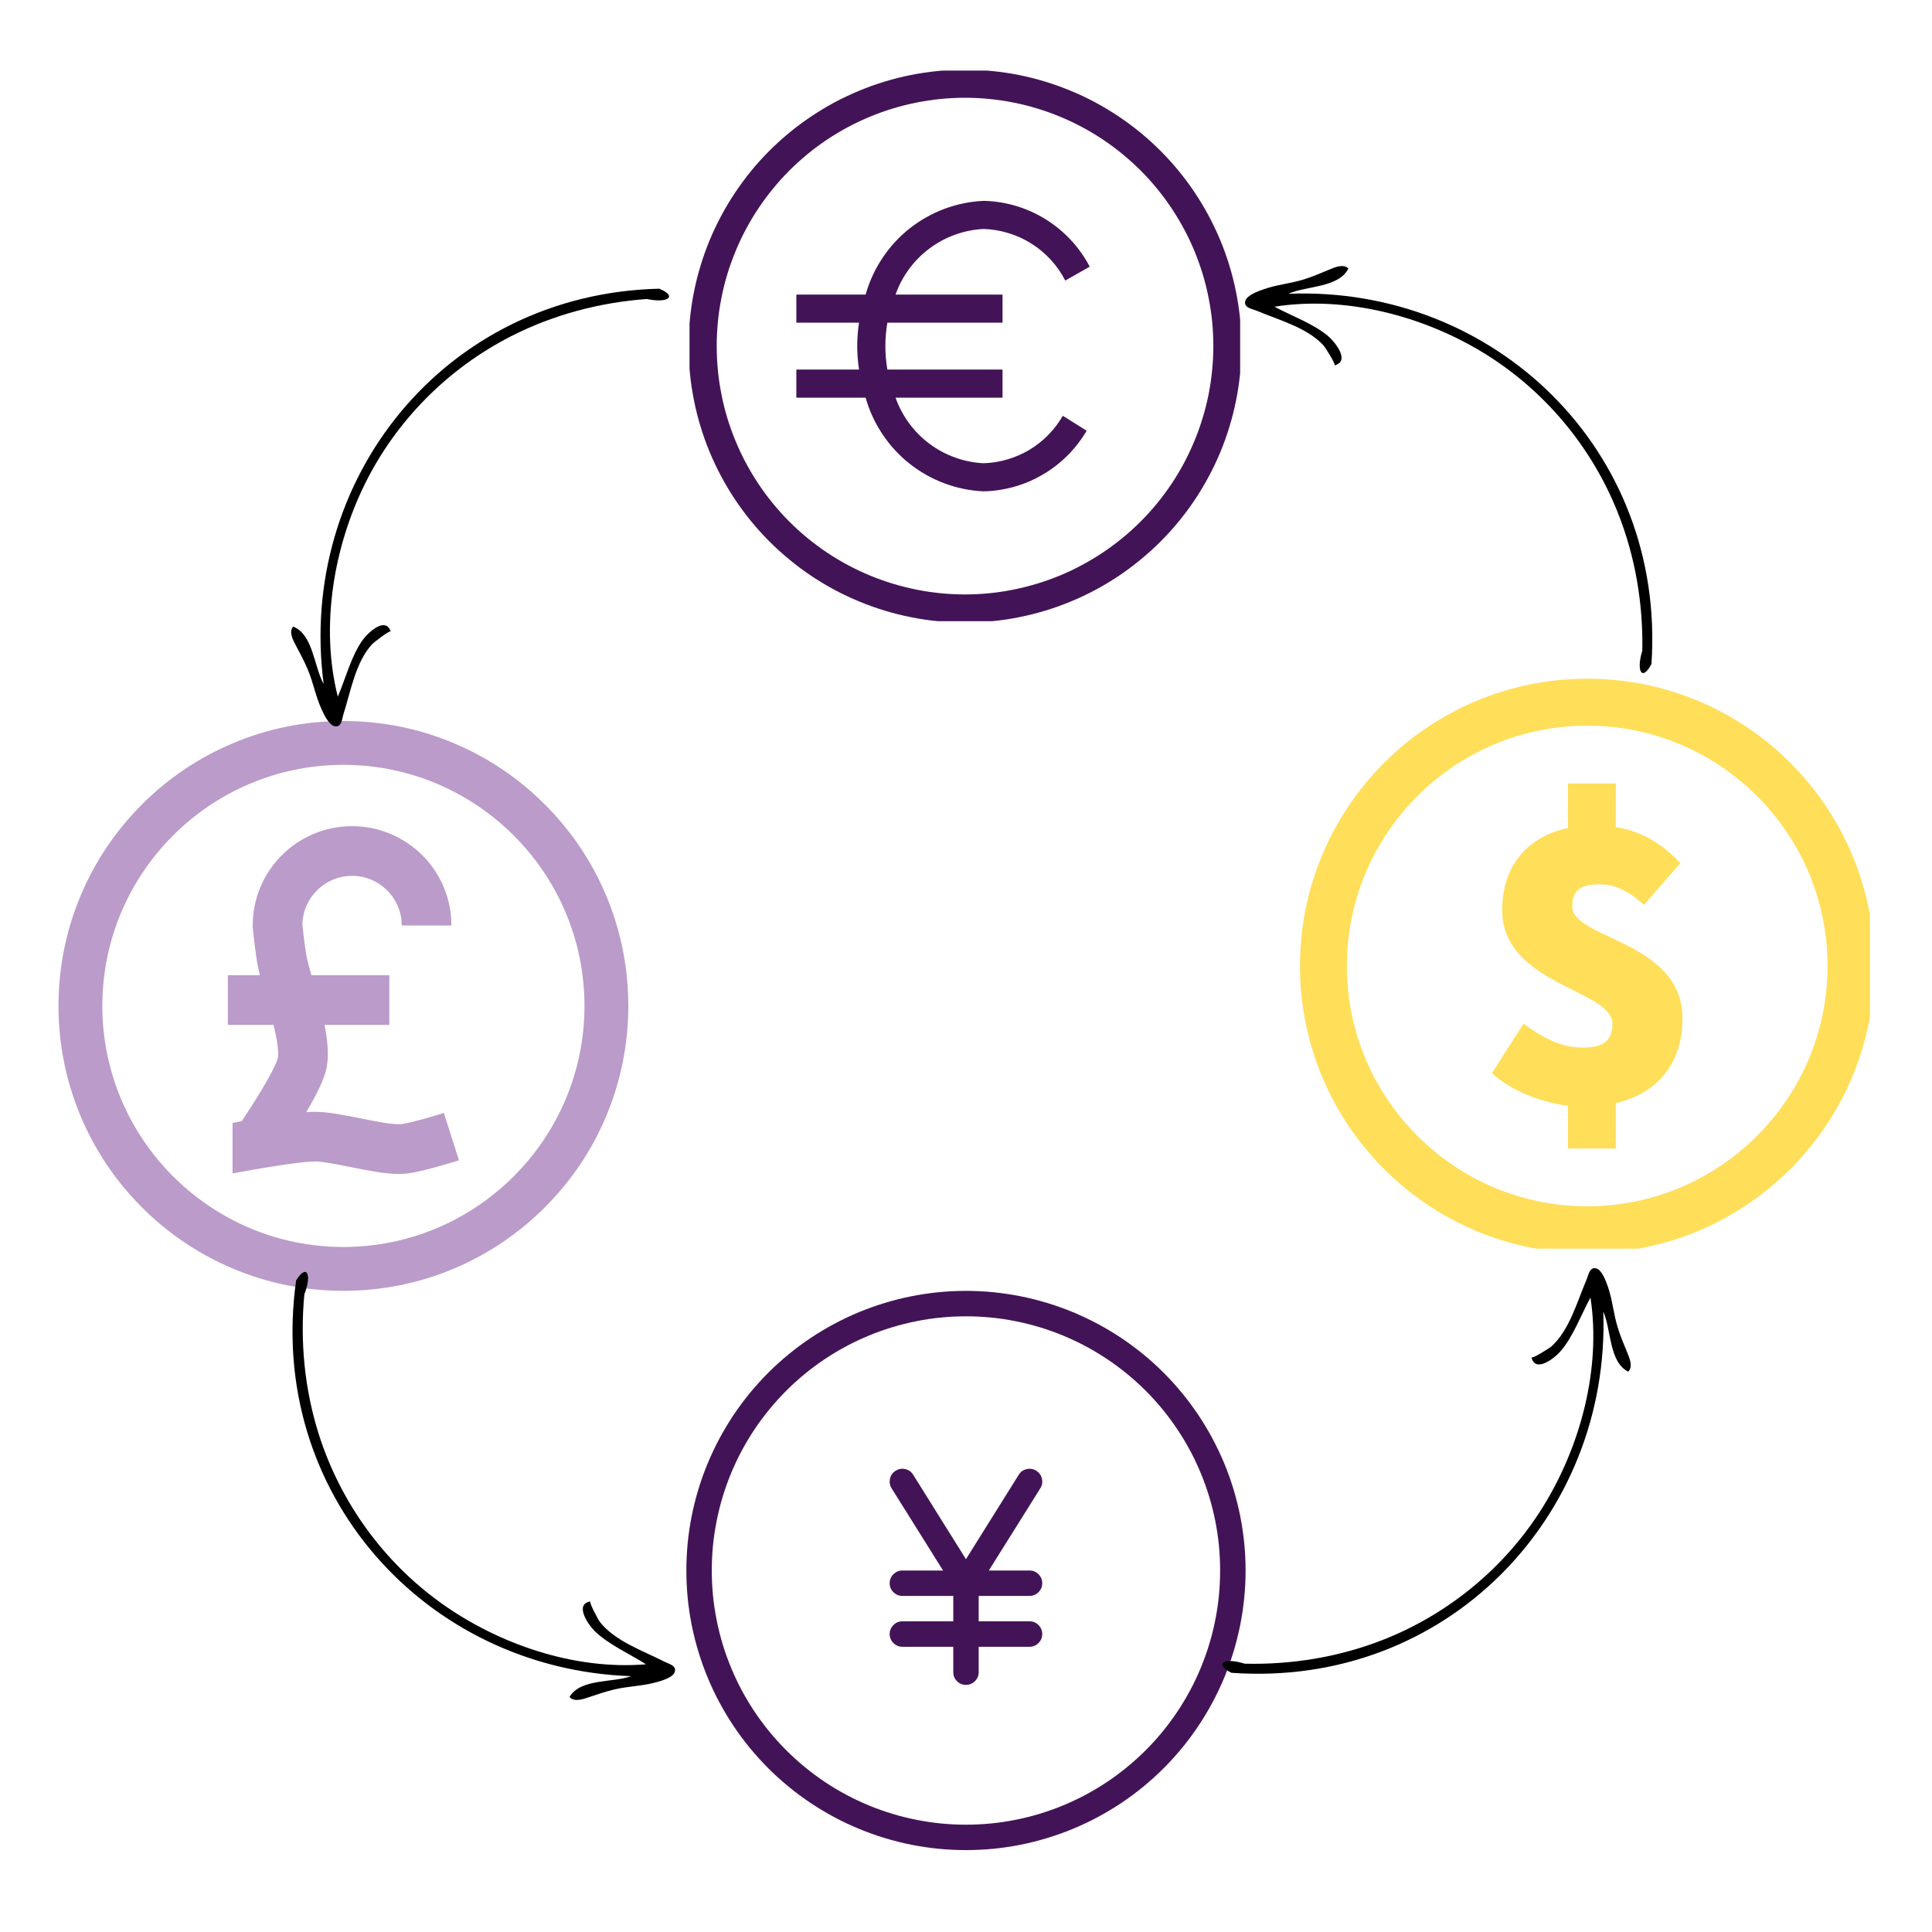 <?xml version="1.0" encoding="UTF-8"?> <svg xmlns="http://www.w3.org/2000/svg" xmlns:xlink="http://www.w3.org/1999/xlink" width="200" zoomAndPan="magnify" viewBox="0 0 150 150" height="200" preserveAspectRatio="xMidYMid meet" version="1.0"><defs><clipPath id="051f1a52eb"><path d="M 53.535 5.48 L 96.285 5.48 L 96.285 48.23 L 53.535 48.23 Z M 53.535 5.48 " clip-rule="nonzero"></path></clipPath><clipPath id="574118e291"><path d="M 100.93 52.695 L 145.18 52.695 L 145.18 96.945 L 100.93 96.945 Z M 100.93 52.695 " clip-rule="nonzero"></path></clipPath><clipPath id="490c6a68be"><path d="M 53.289 100.223 L 96.789 100.223 L 96.789 143.723 L 53.289 143.723 Z M 53.289 100.223 " clip-rule="nonzero"></path></clipPath><clipPath id="b0aaf13d27"><path d="M 4.543 55.98 L 48.793 55.98 L 48.793 100.23 L 4.543 100.23 Z M 4.543 55.98 " clip-rule="nonzero"></path></clipPath><clipPath id="5b7a219c01"><path d="M 96 20 L 129 20 L 129 53 L 96 53 Z M 96 20 " clip-rule="nonzero"></path></clipPath><clipPath id="4512dfdda4"><path d="M 104.848 13.078 L 137.957 40.121 L 127.52 52.898 L 94.41 25.855 Z M 104.848 13.078 " clip-rule="nonzero"></path></clipPath><clipPath id="4e05fa0c9d"><path d="M 104.848 13.078 L 137.957 40.121 L 127.52 52.898 L 94.41 25.855 Z M 104.848 13.078 " clip-rule="nonzero"></path></clipPath><clipPath id="2a52c560d5"><path d="M 104.848 13.078 L 137.957 40.121 L 127.52 52.898 L 94.41 25.855 Z M 104.848 13.078 " clip-rule="nonzero"></path></clipPath><clipPath id="eef82bb6e4"><path d="M 22 22 L 52 22 L 52 57 L 22 57 Z M 22 22 " clip-rule="nonzero"></path></clipPath><clipPath id="2d88097786"><path d="M 15 49.195 L 38.91 13.758 L 52.59 22.984 L 28.68 58.422 Z M 15 49.195 " clip-rule="nonzero"></path></clipPath><clipPath id="3bc4f13da0"><path d="M 15 49.195 L 38.91 13.758 L 52.59 22.984 L 28.68 58.422 Z M 15 49.195 " clip-rule="nonzero"></path></clipPath><clipPath id="d51027f8d5"><path d="M 15 49.195 L 38.91 13.758 L 52.59 22.984 L 28.68 58.422 Z M 15 49.195 " clip-rule="nonzero"></path></clipPath><clipPath id="3f19e80e8c"><path d="M 94 98 L 127 98 L 127 130 L 94 130 Z M 94 98 " clip-rule="nonzero"></path></clipPath><clipPath id="30e41ef6ea"><path d="M 134.188 106.699 L 106.977 139.672 L 94.25 129.168 L 121.461 96.195 Z M 134.188 106.699 " clip-rule="nonzero"></path></clipPath><clipPath id="b0d95b6acd"><path d="M 134.188 106.699 L 106.977 139.672 L 94.25 129.168 L 121.461 96.195 Z M 134.188 106.699 " clip-rule="nonzero"></path></clipPath><clipPath id="a68e290a69"><path d="M 134.188 106.699 L 106.977 139.672 L 94.25 129.168 L 121.461 96.195 Z M 134.188 106.699 " clip-rule="nonzero"></path></clipPath><clipPath id="c479b75ca6"><path d="M 22 98 L 53 98 L 53 132 L 22 132 Z M 22 98 " clip-rule="nonzero"></path></clipPath><clipPath id="374a196b75"><path d="M 43.488 139.488 L 12.445 110.098 L 23.789 98.117 L 54.832 127.508 Z M 43.488 139.488 " clip-rule="nonzero"></path></clipPath><clipPath id="a23d3eefcd"><path d="M 43.488 139.488 L 12.445 110.098 L 23.789 98.117 L 54.832 127.508 Z M 43.488 139.488 " clip-rule="nonzero"></path></clipPath><clipPath id="2f8dd3ae60"><path d="M 43.488 139.488 L 12.445 110.098 L 23.789 98.117 L 54.832 127.508 Z M 43.488 139.488 " clip-rule="nonzero"></path></clipPath></defs><g clip-path="url(#051f1a52eb)"><path fill="#431357" d="M 74.926 5.41 C 74.223 5.41 73.52 5.441 72.82 5.512 C 72.121 5.582 71.426 5.684 70.738 5.82 C 70.047 5.957 69.367 6.129 68.695 6.332 C 68.02 6.535 67.359 6.773 66.711 7.043 C 66.062 7.312 65.426 7.613 64.805 7.941 C 64.188 8.273 63.586 8.637 63 9.027 C 62.414 9.418 61.852 9.836 61.309 10.281 C 60.766 10.727 60.246 11.199 59.746 11.695 C 59.25 12.191 58.777 12.711 58.332 13.254 C 57.887 13.801 57.469 14.363 57.078 14.949 C 56.688 15.531 56.328 16.133 55.996 16.754 C 55.664 17.375 55.363 18.008 55.094 18.656 C 54.824 19.309 54.59 19.969 54.387 20.641 C 54.18 21.312 54.012 21.996 53.875 22.684 C 53.738 23.375 53.633 24.066 53.566 24.77 C 53.496 25.469 53.461 26.168 53.461 26.871 C 53.461 27.574 53.496 28.277 53.566 28.977 C 53.633 29.676 53.738 30.371 53.875 31.059 C 54.012 31.75 54.18 32.43 54.387 33.102 C 54.59 33.773 54.824 34.438 55.094 35.086 C 55.363 35.734 55.664 36.367 55.996 36.988 C 56.328 37.609 56.688 38.211 57.078 38.797 C 57.469 39.379 57.887 39.945 58.332 40.488 C 58.777 41.031 59.25 41.551 59.746 42.047 C 60.246 42.547 60.766 43.016 61.309 43.461 C 61.852 43.91 62.414 44.328 63 44.719 C 63.586 45.109 64.188 45.469 64.805 45.801 C 65.426 46.133 66.062 46.434 66.711 46.699 C 67.359 46.969 68.02 47.207 68.695 47.41 C 69.367 47.613 70.047 47.785 70.738 47.922 C 71.426 48.059 72.121 48.164 72.82 48.23 C 73.52 48.301 74.223 48.336 74.926 48.336 C 75.629 48.336 76.328 48.301 77.027 48.23 C 77.727 48.164 78.422 48.059 79.109 47.922 C 79.801 47.785 80.48 47.613 81.156 47.41 C 81.828 47.207 82.488 46.969 83.137 46.699 C 83.785 46.434 84.422 46.133 85.043 45.801 C 85.66 45.469 86.266 45.109 86.848 44.719 C 87.434 44.328 87.996 43.91 88.539 43.461 C 89.082 43.016 89.605 42.547 90.102 42.047 C 90.598 41.551 91.07 41.031 91.516 40.488 C 91.961 39.945 92.379 39.379 92.77 38.797 C 93.16 38.211 93.52 37.609 93.852 36.988 C 94.184 36.367 94.484 35.734 94.754 35.086 C 95.023 34.438 95.258 33.773 95.461 33.102 C 95.668 32.43 95.836 31.75 95.973 31.059 C 96.113 30.371 96.215 29.676 96.285 28.977 C 96.352 28.277 96.387 27.574 96.387 26.871 C 96.387 26.168 96.352 25.469 96.281 24.77 C 96.211 24.07 96.109 23.375 95.969 22.688 C 95.832 21.996 95.66 21.316 95.457 20.645 C 95.254 19.973 95.016 19.312 94.746 18.66 C 94.477 18.012 94.176 17.379 93.844 16.758 C 93.516 16.141 93.152 15.539 92.762 14.953 C 92.371 14.367 91.953 13.805 91.508 13.262 C 91.062 12.719 90.59 12.199 90.094 11.703 C 89.598 11.207 89.078 10.734 88.535 10.289 C 87.988 9.844 87.426 9.426 86.844 9.035 C 86.258 8.645 85.656 8.281 85.035 7.949 C 84.418 7.617 83.781 7.316 83.133 7.051 C 82.484 6.781 81.824 6.543 81.152 6.34 C 80.48 6.133 79.797 5.961 79.109 5.824 C 78.422 5.688 77.727 5.582 77.027 5.516 C 76.328 5.445 75.625 5.41 74.926 5.41 Z M 74.926 46.152 C 74.293 46.152 73.664 46.121 73.035 46.059 C 72.406 45.996 71.781 45.906 71.164 45.781 C 70.543 45.656 69.93 45.504 69.328 45.32 C 68.723 45.137 68.129 44.926 67.547 44.684 C 66.961 44.441 66.391 44.172 65.836 43.875 C 65.277 43.578 64.738 43.254 64.211 42.902 C 63.688 42.551 63.18 42.176 62.691 41.773 C 62.203 41.375 61.738 40.953 61.289 40.504 C 60.844 40.059 60.422 39.59 60.02 39.102 C 59.621 38.613 59.242 38.109 58.895 37.582 C 58.543 37.059 58.219 36.516 57.922 35.961 C 57.621 35.402 57.352 34.832 57.113 34.25 C 56.871 33.668 56.656 33.074 56.473 32.469 C 56.289 31.863 56.137 31.254 56.016 30.633 C 55.891 30.012 55.797 29.391 55.738 28.762 C 55.676 28.133 55.645 27.504 55.645 26.871 C 55.645 26.238 55.676 25.609 55.738 24.98 C 55.797 24.352 55.891 23.73 56.016 23.109 C 56.137 22.492 56.289 21.879 56.473 21.273 C 56.656 20.672 56.871 20.078 57.113 19.492 C 57.352 18.91 57.621 18.34 57.922 17.781 C 58.219 17.227 58.543 16.684 58.895 16.16 C 59.242 15.637 59.621 15.129 60.02 14.641 C 60.422 14.152 60.844 13.684 61.289 13.238 C 61.738 12.793 62.203 12.367 62.691 11.969 C 63.18 11.566 63.688 11.191 64.211 10.84 C 64.738 10.488 65.277 10.164 65.836 9.867 C 66.391 9.57 66.961 9.301 67.547 9.059 C 68.129 8.816 68.723 8.605 69.328 8.422 C 69.93 8.238 70.543 8.086 71.164 7.961 C 71.781 7.84 72.406 7.746 73.035 7.684 C 73.664 7.621 74.293 7.59 74.926 7.59 C 75.555 7.59 76.184 7.621 76.812 7.684 C 77.441 7.746 78.066 7.84 78.684 7.961 C 79.305 8.086 79.918 8.238 80.52 8.422 C 81.125 8.605 81.719 8.816 82.301 9.059 C 82.887 9.301 83.457 9.57 84.012 9.867 C 84.57 10.164 85.109 10.488 85.637 10.84 C 86.16 11.191 86.668 11.566 87.156 11.969 C 87.645 12.367 88.109 12.793 88.559 13.238 C 89.004 13.684 89.426 14.152 89.828 14.641 C 90.227 15.129 90.605 15.637 90.953 16.16 C 91.305 16.684 91.629 17.227 91.926 17.781 C 92.227 18.34 92.496 18.91 92.738 19.492 C 92.977 20.078 93.191 20.672 93.375 21.273 C 93.559 21.879 93.711 22.492 93.832 23.109 C 93.957 23.73 94.051 24.352 94.113 24.98 C 94.172 25.609 94.203 26.238 94.203 26.871 C 94.203 27.504 94.172 28.133 94.109 28.762 C 94.047 29.391 93.953 30.012 93.832 30.633 C 93.707 31.25 93.555 31.863 93.367 32.465 C 93.184 33.07 92.973 33.664 92.73 34.246 C 92.488 34.828 92.219 35.398 91.922 35.957 C 91.625 36.512 91.301 37.055 90.949 37.578 C 90.598 38.102 90.223 38.609 89.82 39.098 C 89.422 39.586 88.996 40.051 88.551 40.5 C 88.105 40.945 87.637 41.367 87.148 41.77 C 86.66 42.168 86.156 42.543 85.629 42.895 C 85.105 43.246 84.566 43.57 84.008 43.867 C 83.453 44.168 82.883 44.438 82.301 44.68 C 81.715 44.922 81.121 45.133 80.52 45.316 C 79.914 45.5 79.305 45.652 78.684 45.777 C 78.066 45.902 77.441 45.996 76.812 46.059 C 76.184 46.121 75.555 46.152 74.926 46.152 Z M 74.926 46.152 " fill-opacity="1" fill-rule="nonzero"></path></g><path fill="#431357" d="M 76.379 17.777 C 77.035 17.801 77.68 17.906 78.309 18.102 C 78.938 18.293 79.531 18.566 80.086 18.918 C 80.645 19.27 81.145 19.691 81.59 20.176 C 82.031 20.66 82.406 21.195 82.707 21.781 L 84.605 20.703 C 84.207 19.949 83.723 19.258 83.141 18.637 C 82.562 18.012 81.91 17.477 81.188 17.027 C 80.465 16.578 79.695 16.234 78.879 15.988 C 78.062 15.746 77.23 15.613 76.379 15.594 C 75.328 15.641 74.312 15.848 73.328 16.215 C 72.344 16.582 71.438 17.094 70.613 17.746 C 69.793 18.398 69.09 19.164 68.508 20.039 C 67.926 20.914 67.492 21.859 67.207 22.871 L 61.828 22.871 L 61.828 25.051 L 66.695 25.051 C 66.508 26.266 66.508 27.477 66.695 28.691 L 61.828 28.691 L 61.828 30.875 L 67.207 30.875 C 67.492 31.887 67.926 32.828 68.508 33.703 C 69.09 34.578 69.793 35.344 70.613 35.996 C 71.438 36.648 72.344 37.16 73.328 37.527 C 74.312 37.895 75.328 38.102 76.379 38.148 C 77.191 38.129 77.984 38.008 78.766 37.785 C 79.547 37.562 80.285 37.246 80.984 36.832 C 81.684 36.422 82.32 35.926 82.895 35.352 C 83.465 34.777 83.957 34.141 84.367 33.441 L 82.516 32.281 C 82.203 32.824 81.828 33.32 81.391 33.766 C 80.949 34.215 80.461 34.598 79.926 34.922 C 79.391 35.242 78.82 35.492 78.219 35.668 C 77.617 35.848 77.004 35.945 76.379 35.965 C 75.621 35.93 74.883 35.785 74.168 35.527 C 73.449 35.273 72.789 34.918 72.18 34.465 C 71.566 34.012 71.039 33.477 70.586 32.867 C 70.137 32.254 69.781 31.59 69.531 30.875 L 77.836 30.875 L 77.836 28.691 L 68.895 28.691 C 68.688 27.477 68.688 26.266 68.895 25.051 L 77.836 25.051 L 77.836 22.871 L 69.531 22.871 C 69.781 22.152 70.137 21.488 70.586 20.879 C 71.039 20.266 71.566 19.734 72.18 19.281 C 72.789 18.824 73.449 18.473 74.168 18.215 C 74.883 17.961 75.621 17.812 76.379 17.777 Z M 76.379 17.777 " fill-opacity="1" fill-rule="nonzero"></path><g clip-path="url(#574118e291)"><path fill="#ffde59" d="M 123.23 56.34 C 133.52 56.34 141.891 64.707 141.891 74.996 C 141.891 85.285 133.52 93.656 123.23 93.656 C 112.941 93.656 104.57 85.285 104.57 74.996 C 104.57 64.707 112.941 56.34 123.23 56.34 Z M 123.23 97.297 C 135.547 97.297 145.531 87.312 145.531 74.996 C 145.531 62.68 135.547 52.695 123.23 52.695 C 110.914 52.695 100.93 62.68 100.93 74.996 C 100.93 87.312 110.914 97.297 123.23 97.297 " fill-opacity="1" fill-rule="nonzero"></path></g><path fill="#ffde59" d="M 122.867 81.336 C 121.473 81.336 120.078 80.805 118.285 79.477 L 115.832 83.324 C 117.492 84.82 119.848 85.617 121.738 85.848 L 121.738 89.168 L 125.453 89.168 L 125.453 85.648 C 128.938 84.82 130.629 82.297 130.629 79.078 C 130.629 73.039 122.07 72.906 122.07 70.387 C 122.07 69.059 122.766 68.66 124.191 68.66 C 125.422 68.66 126.449 69.191 127.645 70.254 L 130.465 67 C 129.137 65.609 127.543 64.547 125.453 64.215 L 125.453 60.828 L 121.738 60.828 L 121.738 64.281 C 118.52 64.977 116.629 67.301 116.629 70.652 C 116.629 76.457 125.188 76.824 125.188 79.477 C 125.188 80.77 124.523 81.336 122.867 81.336 " fill-opacity="1" fill-rule="nonzero"></path><path fill="#431357" d="M 79.93 125.879 L 75.984 125.879 L 75.984 123.906 L 79.93 123.906 C 80.203 123.906 80.438 123.809 80.629 123.617 C 80.82 123.426 80.918 123.191 80.918 122.922 C 80.918 122.648 80.82 122.414 80.629 122.223 C 80.438 122.031 80.203 121.934 79.93 121.934 L 76.773 121.934 L 80.77 115.551 C 80.914 115.316 80.957 115.07 80.895 114.801 C 80.832 114.535 80.684 114.332 80.453 114.188 C 80.223 114.043 79.973 114 79.707 114.062 C 79.441 114.125 79.234 114.27 79.094 114.504 L 74.996 121.055 L 70.902 114.504 C 70.758 114.27 70.551 114.125 70.285 114.062 C 70.02 114 69.773 114.043 69.539 114.188 C 69.309 114.332 69.16 114.535 69.102 114.801 C 69.039 115.07 69.078 115.316 69.223 115.551 L 73.219 121.934 L 70.062 121.934 C 69.789 121.934 69.559 122.031 69.363 122.223 C 69.172 122.414 69.074 122.648 69.074 122.922 C 69.074 123.191 69.172 123.426 69.363 123.617 C 69.559 123.809 69.789 123.906 70.062 123.906 L 74.012 123.906 L 74.012 125.879 L 70.062 125.879 C 69.789 125.879 69.559 125.977 69.363 126.168 C 69.172 126.363 69.074 126.594 69.074 126.867 C 69.074 127.141 69.172 127.371 69.363 127.566 C 69.559 127.758 69.789 127.855 70.062 127.855 L 74.012 127.855 L 74.012 129.828 C 74.012 130.102 74.105 130.332 74.301 130.523 C 74.492 130.719 74.723 130.812 74.996 130.812 C 75.27 130.812 75.5 130.719 75.695 130.523 C 75.887 130.332 75.984 130.102 75.984 129.828 L 75.984 127.855 L 79.93 127.855 C 80.203 127.855 80.438 127.758 80.629 127.566 C 80.82 127.371 80.918 127.141 80.918 126.867 C 80.918 126.594 80.82 126.363 80.629 126.168 C 80.438 125.977 80.203 125.879 79.93 125.879 Z M 79.93 125.879 " fill-opacity="1" fill-rule="nonzero"></path><g clip-path="url(#490c6a68be)"><path fill="#431357" d="M 74.996 143.641 C 74.285 143.641 73.578 143.605 72.867 143.539 C 72.16 143.469 71.457 143.363 70.762 143.227 C 70.062 143.086 69.375 142.914 68.695 142.707 C 68.016 142.5 67.348 142.262 66.688 141.988 C 66.031 141.719 65.391 141.414 64.762 141.078 C 64.137 140.742 63.527 140.379 62.938 139.984 C 62.344 139.59 61.773 139.164 61.227 138.715 C 60.676 138.262 60.148 137.785 59.645 137.285 C 59.145 136.781 58.668 136.254 58.215 135.707 C 57.766 135.156 57.34 134.586 56.945 133.992 C 56.551 133.402 56.188 132.793 55.852 132.168 C 55.516 131.539 55.211 130.898 54.941 130.242 C 54.668 129.586 54.43 128.914 54.223 128.234 C 54.016 127.555 53.844 126.867 53.703 126.168 C 53.566 125.473 53.461 124.77 53.391 124.062 C 53.324 123.355 53.289 122.645 53.289 121.934 C 53.289 121.223 53.324 120.512 53.391 119.805 C 53.461 119.098 53.566 118.395 53.703 117.699 C 53.844 117 54.016 116.312 54.223 115.633 C 54.43 114.949 54.668 114.281 54.941 113.625 C 55.211 112.969 55.516 112.328 55.852 111.699 C 56.188 111.074 56.551 110.465 56.945 109.871 C 57.34 109.281 57.766 108.711 58.215 108.16 C 58.668 107.613 59.145 107.086 59.645 106.582 C 60.148 106.078 60.676 105.602 61.227 105.152 C 61.773 104.699 62.344 104.277 62.938 103.883 C 63.527 103.488 64.137 103.121 64.762 102.789 C 65.391 102.453 66.031 102.148 66.688 101.875 C 67.348 101.605 68.016 101.367 68.695 101.16 C 69.375 100.953 70.062 100.781 70.762 100.641 C 71.457 100.504 72.16 100.398 72.867 100.328 C 73.578 100.258 74.285 100.223 74.996 100.223 C 75.707 100.223 76.418 100.258 77.125 100.328 C 77.832 100.398 78.535 100.504 79.23 100.641 C 79.93 100.781 80.617 100.953 81.297 101.16 C 81.98 101.367 82.648 101.605 83.305 101.875 C 83.961 102.148 84.602 102.453 85.23 102.789 C 85.855 103.121 86.465 103.488 87.059 103.883 C 87.648 104.277 88.219 104.699 88.77 105.152 C 89.32 105.602 89.844 106.078 90.348 106.582 C 90.852 107.086 91.328 107.613 91.777 108.16 C 92.23 108.711 92.652 109.281 93.047 109.871 C 93.441 110.465 93.809 111.074 94.141 111.699 C 94.477 112.328 94.781 112.969 95.055 113.625 C 95.324 114.281 95.566 114.949 95.77 115.633 C 95.977 116.312 96.148 117 96.289 117.699 C 96.426 118.395 96.531 119.098 96.602 119.805 C 96.672 120.512 96.707 121.223 96.707 121.934 C 96.707 122.645 96.672 123.355 96.602 124.062 C 96.531 124.77 96.426 125.473 96.289 126.168 C 96.148 126.867 95.977 127.555 95.77 128.234 C 95.566 128.914 95.324 129.586 95.055 130.242 C 94.781 130.898 94.477 131.539 94.141 132.168 C 93.809 132.793 93.441 133.402 93.047 133.992 C 92.652 134.586 92.23 135.156 91.777 135.707 C 91.328 136.254 90.852 136.781 90.348 137.285 C 89.844 137.785 89.32 138.262 88.77 138.715 C 88.219 139.164 87.648 139.59 87.059 139.984 C 86.465 140.379 85.855 140.742 85.23 141.078 C 84.602 141.414 83.961 141.719 83.305 141.988 C 82.648 142.262 81.98 142.5 81.297 142.707 C 80.617 142.914 79.93 143.086 79.23 143.227 C 78.535 143.363 77.832 143.469 77.125 143.539 C 76.418 143.605 75.707 143.641 74.996 143.641 Z M 74.996 102.199 C 74.352 102.199 73.707 102.23 73.062 102.293 C 72.418 102.355 71.781 102.449 71.148 102.578 C 70.512 102.703 69.887 102.859 69.27 103.047 C 68.648 103.234 68.043 103.453 67.445 103.699 C 66.848 103.949 66.262 104.223 65.695 104.527 C 65.125 104.832 64.57 105.164 64.031 105.523 C 63.496 105.883 62.977 106.266 62.477 106.676 C 61.977 107.086 61.5 107.52 61.043 107.977 C 60.586 108.434 60.152 108.914 59.742 109.414 C 59.332 109.914 58.945 110.43 58.586 110.969 C 58.227 111.508 57.895 112.059 57.59 112.629 C 57.285 113.199 57.012 113.785 56.762 114.379 C 56.516 114.977 56.297 115.586 56.109 116.203 C 55.922 116.824 55.766 117.449 55.641 118.082 C 55.516 118.719 55.418 119.355 55.355 120 C 55.293 120.641 55.262 121.285 55.262 121.934 C 55.262 122.578 55.293 123.223 55.355 123.867 C 55.418 124.512 55.516 125.148 55.641 125.785 C 55.766 126.418 55.922 127.043 56.109 127.664 C 56.297 128.281 56.516 128.887 56.762 129.484 C 57.012 130.082 57.285 130.668 57.59 131.238 C 57.895 131.805 58.227 132.359 58.586 132.898 C 58.945 133.434 59.332 133.953 59.742 134.453 C 60.152 134.953 60.586 135.43 61.043 135.887 C 61.5 136.344 61.977 136.777 62.477 137.188 C 62.977 137.598 63.496 137.984 64.031 138.344 C 64.57 138.703 65.125 139.035 65.695 139.34 C 66.262 139.645 66.848 139.918 67.445 140.168 C 68.043 140.414 68.648 140.633 69.27 140.82 C 69.887 141.008 70.512 141.164 71.148 141.289 C 71.781 141.414 72.418 141.512 73.062 141.574 C 73.707 141.637 74.352 141.668 74.996 141.668 C 75.645 141.668 76.289 141.637 76.93 141.574 C 77.574 141.512 78.215 141.414 78.848 141.289 C 79.48 141.164 80.105 141.008 80.727 140.82 C 81.344 140.633 81.953 140.414 82.551 140.168 C 83.145 139.918 83.73 139.645 84.301 139.34 C 84.871 139.035 85.422 138.703 85.961 138.344 C 86.5 137.984 87.016 137.598 87.516 137.188 C 88.016 136.777 88.496 136.344 88.953 135.887 C 89.41 135.43 89.844 134.953 90.254 134.453 C 90.664 133.953 91.047 133.434 91.406 132.898 C 91.766 132.359 92.098 131.805 92.402 131.238 C 92.707 130.668 92.984 130.082 93.23 129.484 C 93.477 128.887 93.695 128.281 93.883 127.664 C 94.07 127.043 94.227 126.418 94.352 125.785 C 94.48 125.148 94.574 124.512 94.637 123.867 C 94.699 123.223 94.73 122.578 94.73 121.934 C 94.73 121.285 94.699 120.641 94.637 120 C 94.574 119.355 94.48 118.719 94.352 118.082 C 94.227 117.449 94.07 116.824 93.883 116.203 C 93.695 115.586 93.477 114.977 93.23 114.379 C 92.984 113.785 92.707 113.199 92.402 112.629 C 92.098 112.059 91.766 111.508 91.406 110.969 C 91.047 110.43 90.664 109.914 90.254 109.414 C 89.844 108.914 89.41 108.434 88.953 107.977 C 88.496 107.52 88.016 107.086 87.516 106.676 C 87.016 106.266 86.5 105.883 85.961 105.523 C 85.422 105.164 84.871 104.832 84.301 104.527 C 83.73 104.223 83.145 103.949 82.551 103.699 C 81.953 103.453 81.344 103.234 80.727 103.047 C 80.105 102.859 79.48 102.703 78.848 102.578 C 78.215 102.449 77.574 102.355 76.93 102.293 C 76.289 102.23 75.645 102.199 74.996 102.199 Z M 74.996 102.199 " fill-opacity="1" fill-rule="nonzero"></path></g><g clip-path="url(#b0aaf13d27)"><path fill="#ba9bc9" d="M 34.461 86.41 C 34.453 86.414 33.77 86.633 32.973 86.852 C 31.516 87.262 31.105 87.285 31.09 87.285 C 30.434 87.32 29.074 87.047 27.98 86.828 C 26.672 86.566 25.438 86.32 24.441 86.32 C 24.25 86.32 24.023 86.328 23.777 86.348 C 24.992 84.285 25.277 83.367 25.375 82.793 C 25.539 81.852 25.43 80.734 25.195 79.57 L 30.227 79.57 L 30.227 75.715 L 24.176 75.715 C 24.027 75.191 23.898 74.715 23.82 74.352 C 23.684 73.703 23.535 72.355 23.477 71.773 C 23.523 69.684 25.234 68 27.332 68 C 29.461 68 31.191 69.73 31.191 71.855 L 35.047 71.855 C 35.047 70.816 34.844 69.805 34.441 68.855 C 34.051 67.934 33.496 67.109 32.789 66.402 C 32.078 65.695 31.254 65.141 30.336 64.75 C 29.383 64.348 28.375 64.145 27.332 64.145 C 26.293 64.145 25.281 64.348 24.332 64.75 C 23.41 65.141 22.586 65.695 21.879 66.402 C 21.172 67.109 20.617 67.934 20.227 68.855 C 19.824 69.805 19.621 70.816 19.621 71.855 L 19.621 71.949 L 19.629 72.039 C 19.648 72.25 19.832 74.121 20.047 75.148 C 20.086 75.324 20.129 75.516 20.18 75.715 L 17.691 75.715 L 17.691 79.57 L 21.242 79.57 C 21.297 79.793 21.348 80.016 21.391 80.23 C 21.637 81.398 21.613 81.922 21.578 82.133 C 21.566 82.172 21.398 82.922 19.793 85.473 C 19.422 86.059 19.059 86.609 18.762 87.055 C 18.496 87.102 18.055 87.184 18.055 87.184 L 18.055 91.105 C 19.934 90.746 23.332 90.176 24.441 90.176 C 25.055 90.176 26.207 90.406 27.223 90.609 C 28.594 90.887 29.895 91.145 30.977 91.145 C 31.082 91.145 31.188 91.145 31.289 91.137 C 31.648 91.121 32.32 91.039 34.008 90.566 C 34.871 90.328 35.602 90.094 35.633 90.086 Z M 26.66 59.383 C 16.34 59.383 7.945 67.777 7.945 78.098 C 7.945 88.418 16.34 96.816 26.66 96.816 C 36.98 96.816 45.379 88.418 45.379 78.098 C 45.379 67.777 36.98 59.383 26.66 59.383 Z M 26.66 100.219 C 23.676 100.219 20.781 99.633 18.051 98.48 C 15.418 97.363 13.051 95.77 11.02 93.738 C 8.992 91.707 7.395 89.344 6.281 86.707 C 5.129 83.98 4.543 81.082 4.543 78.098 C 4.543 75.113 5.129 72.215 6.281 69.488 C 7.395 66.855 8.992 64.488 11.02 62.457 C 13.051 60.426 15.418 58.832 18.051 57.719 C 20.781 56.562 23.676 55.98 26.66 55.98 C 29.648 55.98 32.543 56.562 35.273 57.719 C 37.906 58.832 40.273 60.426 42.301 62.457 C 44.332 64.488 45.93 66.855 47.043 69.488 C 48.195 72.215 48.781 75.113 48.781 78.098 C 48.781 81.082 48.195 83.98 47.043 86.707 C 45.93 89.344 44.332 91.707 42.301 93.738 C 40.273 95.77 37.906 97.363 35.273 98.48 C 32.543 99.633 29.648 100.219 26.66 100.219 " fill-opacity="1" fill-rule="nonzero"></path></g><g clip-path="url(#5b7a219c01)"><g clip-path="url(#4512dfdda4)"><g clip-path="url(#4e05fa0c9d)"><g clip-path="url(#2a52c560d5)"><path fill="#000000" d="M 104.688 20.848 C 104.297 20.449 103.605 20.766 103.184 20.941 C 102.539 21.211 101.93 21.473 101.258 21.684 C 100.223 22.012 99.125 22.098 98.094 22.465 C 97.715 22.598 96.812 22.914 96.688 23.359 C 96.535 23.898 97.199 23.969 97.578 24.129 C 99.281 24.852 101.488 25.422 102.773 26.836 C 102.867 26.945 103.762 28.328 103.605 28.367 C 104.863 28.062 103.656 26.566 103.145 26.121 C 102.016 25.145 100.266 24.523 98.949 23.812 C 104.465 22.941 110.512 24.527 115.223 27.422 C 119.902 30.297 123.562 34.672 125.594 39.77 C 126.957 43.176 127.578 46.852 127.508 50.516 C 127 52.188 127.527 52.895 128.219 51.551 C 129.336 34.895 115.977 22.176 100.035 22.809 C 101.426 22.18 103.941 22.352 104.688 20.848 " fill-opacity="1" fill-rule="nonzero"></path></g></g></g></g><g clip-path="url(#eef82bb6e4)"><g clip-path="url(#2d88097786)"><g clip-path="url(#3bc4f13da0)"><g clip-path="url(#d51027f8d5)"><path fill="#000000" d="M 22.758 48.648 C 22.395 49.074 22.773 49.734 22.984 50.137 C 23.312 50.754 23.625 51.336 23.898 51.988 C 24.32 52.988 24.508 54.074 24.965 55.062 C 25.133 55.434 25.531 56.301 25.988 56.387 C 26.535 56.488 26.547 55.82 26.672 55.43 C 27.234 53.664 27.602 51.418 28.895 50.008 C 28.992 49.902 30.289 48.887 30.34 49.035 C 29.922 47.816 28.543 49.152 28.148 49.703 C 27.277 50.918 26.816 52.715 26.227 54.09 C 24.859 48.676 25.887 42.512 28.34 37.555 C 30.773 32.633 34.801 28.59 39.688 26.102 C 42.957 24.434 46.559 23.48 50.215 23.215 C 51.926 23.57 52.586 22.98 51.18 22.414 C 34.492 22.82 23.047 37.285 25.129 53.102 C 24.375 51.773 24.32 49.254 22.758 48.648 " fill-opacity="1" fill-rule="nonzero"></path></g></g></g></g><g clip-path="url(#3f19e80e8c)"><g clip-path="url(#30e41ef6ea)"><g clip-path="url(#b0d95b6acd)"><g clip-path="url(#a68e290a69)"><path fill="#000000" d="M 126.414 106.496 C 126.816 106.109 126.504 105.414 126.332 104.996 C 126.062 104.344 125.809 103.738 125.598 103.062 C 125.273 102.023 125.195 100.926 124.836 99.898 C 124.699 99.516 124.391 98.613 123.945 98.484 C 123.41 98.328 123.332 98.992 123.172 99.371 C 122.438 101.07 121.859 103.273 120.438 104.551 C 120.328 104.648 118.941 105.535 118.902 105.379 C 119.203 106.637 120.703 105.438 121.148 104.926 C 122.133 103.801 122.762 102.059 123.484 100.742 C 124.324 106.266 122.707 112.301 119.789 117 C 116.891 121.664 112.496 125.301 107.391 127.309 C 103.977 128.652 100.297 129.258 96.637 129.168 C 94.965 128.648 94.254 129.176 95.598 129.875 C 112.246 131.074 125.031 117.781 124.48 101.836 C 125.102 103.227 124.914 105.742 126.414 106.496 " fill-opacity="1" fill-rule="nonzero"></path></g></g></g></g><g clip-path="url(#c479b75ca6)"><g clip-path="url(#374a196b75)"><g clip-path="url(#a23d3eefcd)"><g clip-path="url(#2f8dd3ae60)"><path fill="#000000" d="M 44.219 131.75 C 44.578 132.176 45.293 131.914 45.723 131.77 C 46.387 131.547 47.012 131.332 47.699 131.168 C 48.758 130.918 49.859 130.91 50.91 130.621 C 51.301 130.516 52.223 130.266 52.379 129.832 C 52.57 129.309 51.914 129.184 51.551 128.996 C 49.902 128.152 47.742 127.422 46.566 125.918 C 46.477 125.805 45.688 124.359 45.844 124.332 C 44.57 124.543 45.664 126.125 46.141 126.605 C 47.199 127.66 48.895 128.41 50.156 129.215 C 44.594 129.68 38.68 127.656 34.191 124.422 C 29.734 121.215 26.406 116.582 24.75 111.352 C 23.641 107.855 23.289 104.145 23.629 100.496 C 24.258 98.863 23.781 98.117 22.992 99.41 C 20.664 115.941 33.055 129.598 49 130.137 C 47.57 130.664 45.074 130.305 44.219 131.75 " fill-opacity="1" fill-rule="nonzero"></path></g></g></g></g></svg> 